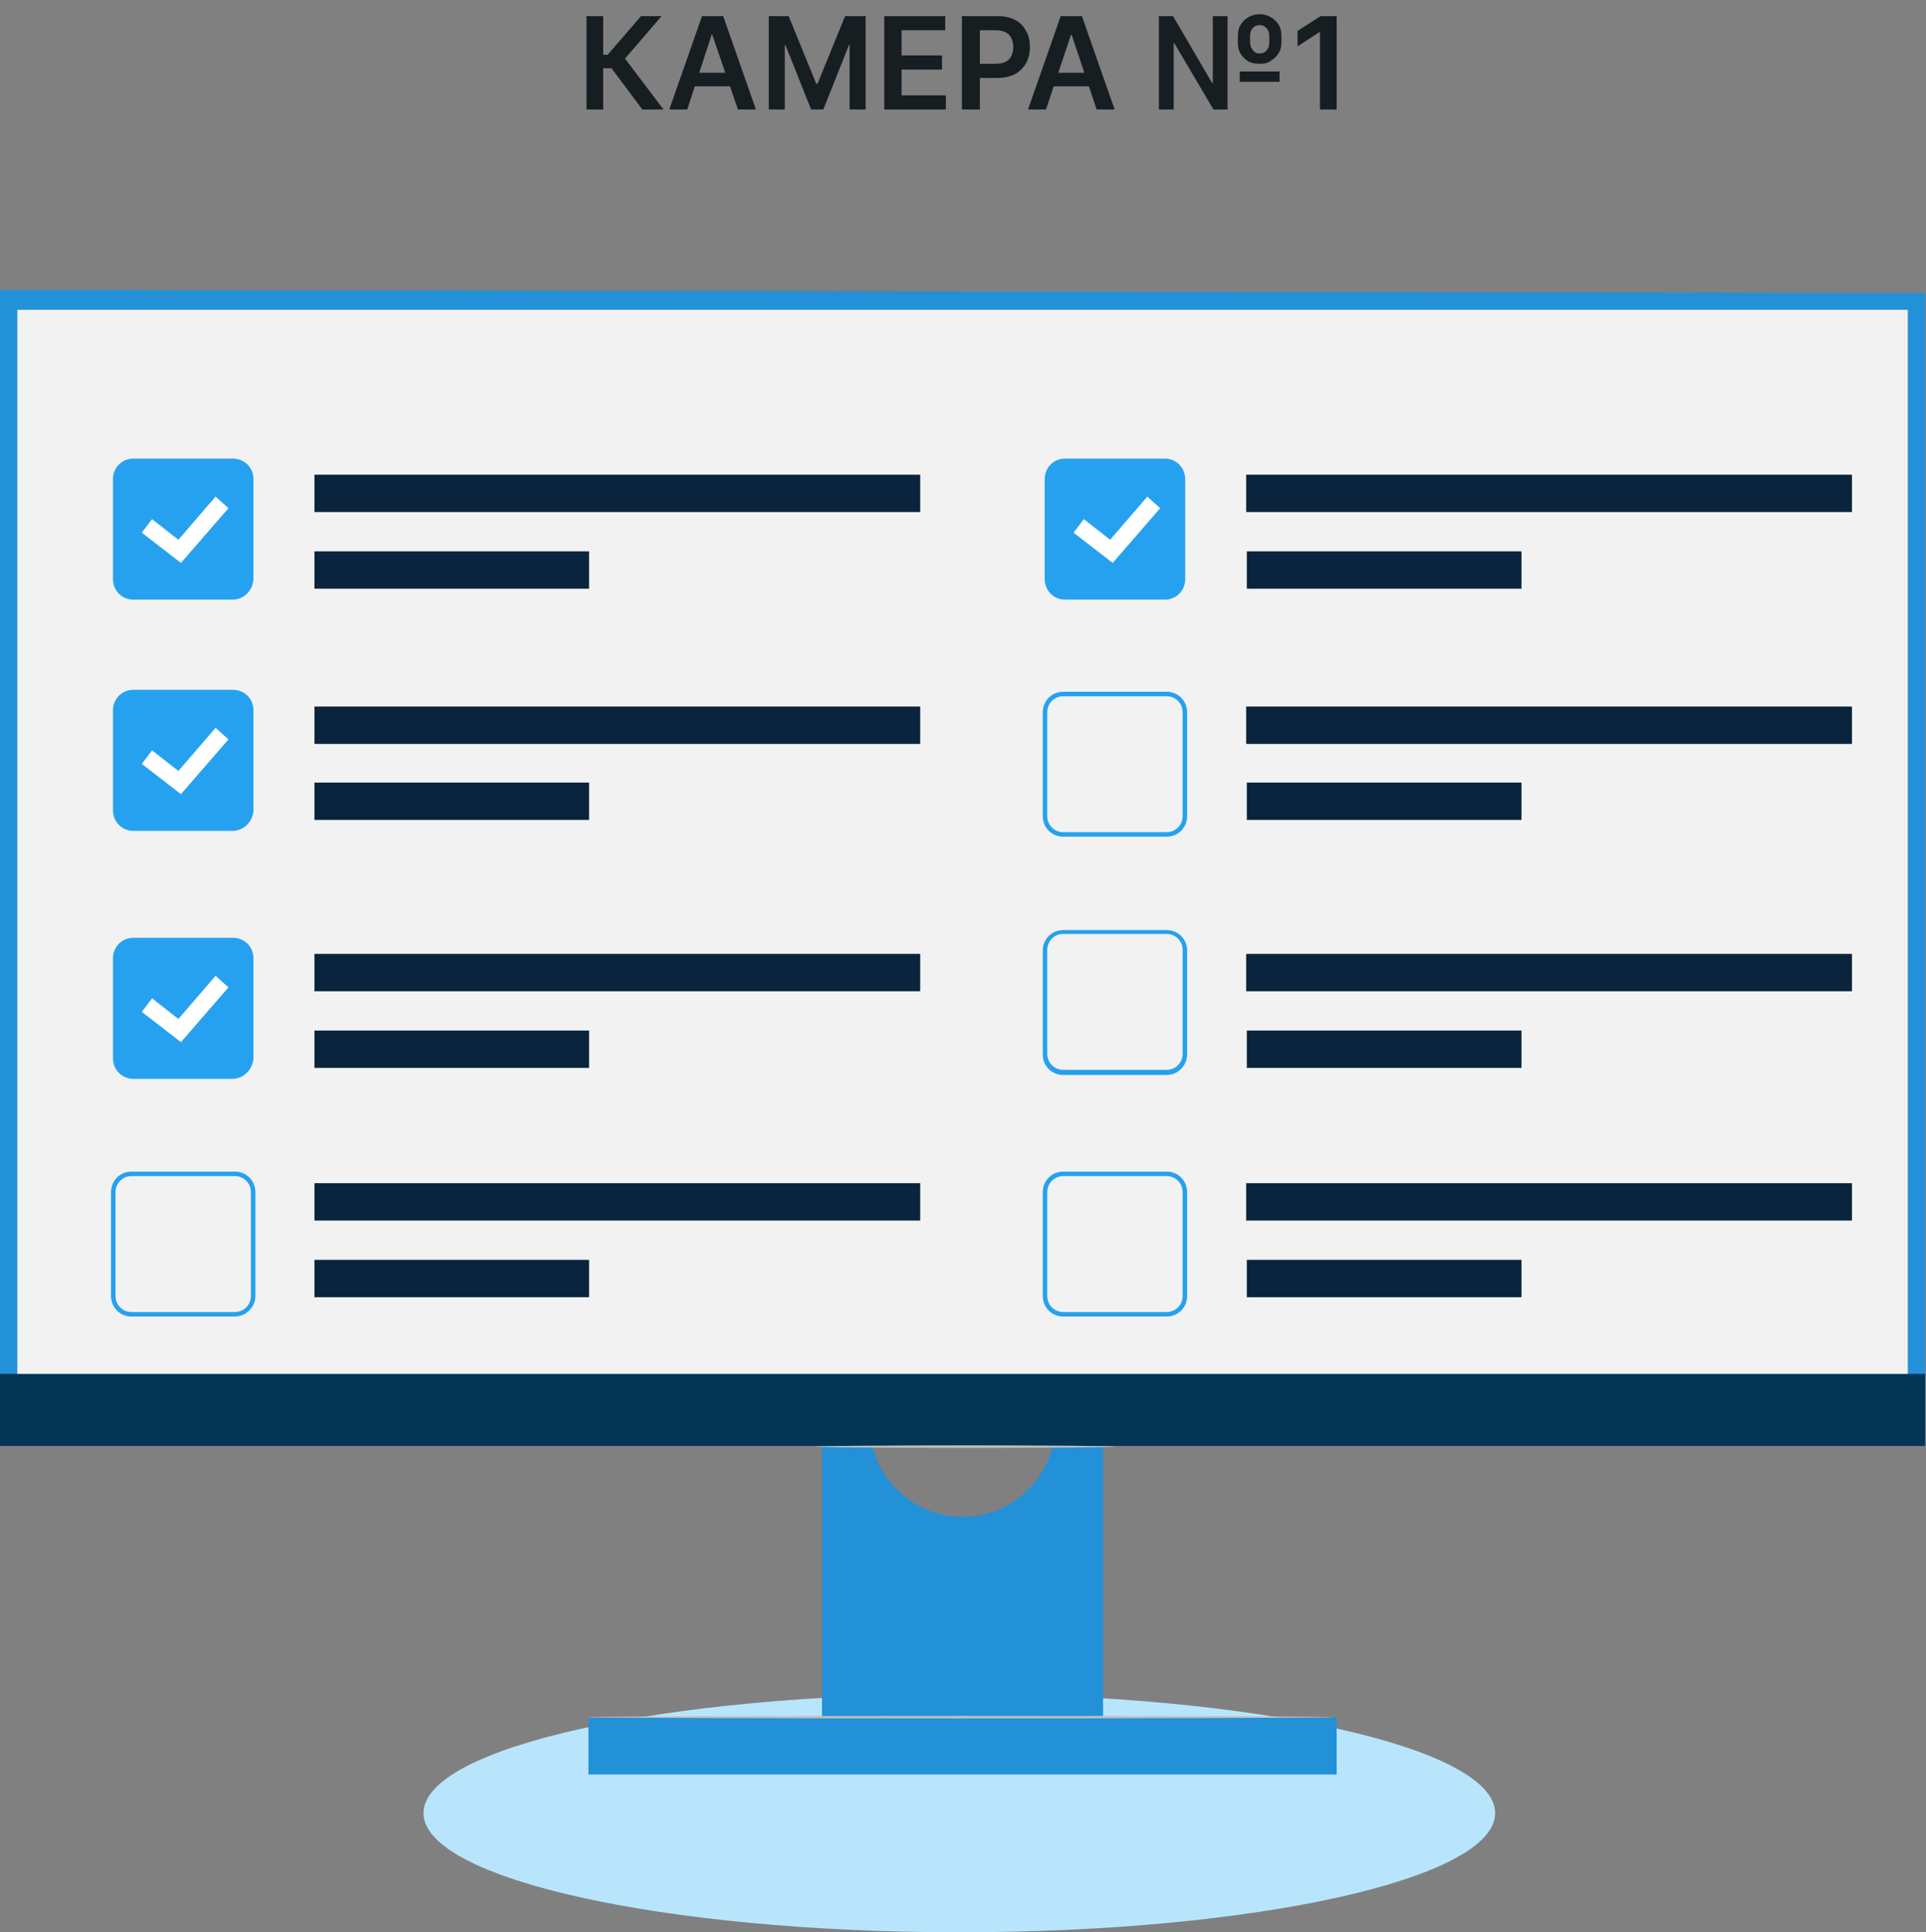 <svg width="299" height="300" viewBox="0 0 299 300" fill="none" xmlns="http://www.w3.org/2000/svg">
<rect x="0" y="0" width="299" height="300" fill="#808080" stroke="none"/>
<g clip-path="url(#clip0_130_10096)">
<path d="M148.932 300C194.872 300 232.114 291.717 232.114 281.5C232.114 271.283 194.872 263 148.932 263C102.991 263 65.749 271.283 65.749 281.5C65.749 291.717 102.991 300 148.932 300Z" fill="#B8E5FC"/>
<path d="M0 45V223.2H298.859V45.5L0 45Z" fill="#2291D8"/>
<path d="M162.48 214.7C163.377 216.6 163.875 218.7 163.875 221C163.875 229 157.399 235.5 149.43 235.5C141.46 235.5 134.985 229 134.985 221C134.985 218.8 135.483 216.6 136.38 214.7H127.613V270.2H171.246V214.7H162.48Z" fill="#2291D8"/>
<path d="M298.859 213.3H0V224.5H298.859V213.3Z" fill="#033555"/>
<path d="M296.17 48.1H2.69V213.3H296.17V48.1Z" fill="#F2F2F2"/>
<path d="M207.508 266.7H91.351V275.5H207.508V266.7Z" fill="#2291D8"/>
<path d="M173.239 224.6C173.239 224.7 162.779 224.8 149.928 224.8C137.077 224.8 126.617 224.7 126.617 224.6C126.617 224.5 137.077 224.4 149.928 224.4C162.878 224.4 173.239 224.5 173.239 224.6Z" fill="#BFBFBF"/>
<path d="M206.91 266.6C206.91 266.7 181.009 266.8 148.932 266.8C116.954 266.8 90.953 266.7 90.953 266.6C90.953 266.5 116.854 266.4 148.932 266.4C181.009 266.4 206.91 266.5 206.91 266.6Z" fill="#BFBFBF"/>
<path d="M142.855 73.7H48.814V79.5H142.855V73.7Z" fill="#09243C"/>
<path d="M91.451 85.6H48.814V91.4H91.451V85.6Z" fill="#09243C"/>
<path d="M36.062 93.1H20.721C18.928 93.1 17.533 91.7 17.533 89.9V74.4C17.533 72.6 18.928 71.2 20.721 71.2H36.162C37.955 71.2 39.35 72.6 39.35 74.4V89.9C39.25 91.7 37.855 93.1 36.062 93.1Z" fill="#26A1F0"/>
<path d="M28.093 87.4L22.016 82.7L23.61 80.6L27.694 83.8L33.472 77.1L35.465 78.9L28.093 87.4Z" fill="white"/>
<path d="M142.855 109.7H48.814V115.5H142.855V109.7Z" fill="#09243C"/>
<path d="M91.451 121.5H48.814V127.3H91.451V121.5Z" fill="#09243C"/>
<path d="M36.062 129H20.721C18.928 129 17.533 127.6 17.533 125.8V110.3C17.533 108.5 18.928 107.1 20.721 107.1H36.162C37.955 107.1 39.35 108.5 39.35 110.3V125.8C39.25 127.6 37.855 129 36.062 129Z" fill="#26A1F0"/>
<path d="M28.093 123.3L22.016 118.6L23.61 116.5L27.694 119.7L33.472 113L35.465 114.8L28.093 123.3Z" fill="white"/>
<path d="M142.855 148.1H48.814V153.9H142.855V148.1Z" fill="#09243C"/>
<path d="M91.451 160H48.814V165.8H91.451V160Z" fill="#09243C"/>
<path d="M142.855 183.7H48.814V189.5H142.855V183.7Z" fill="#09243C"/>
<path d="M91.451 195.6H48.814V201.4H91.451V195.6Z" fill="#09243C"/>
<path d="M36.062 167.5H20.721C18.928 167.5 17.533 166.1 17.533 164.3V148.8C17.533 147 18.928 145.6 20.721 145.6H36.162C37.955 145.6 39.35 147 39.35 148.8V164.3C39.25 166 37.855 167.5 36.062 167.5Z" fill="#26A1F0"/>
<path d="M28.093 161.8L22.016 157.1L23.61 155L27.694 158.2L33.472 151.5L35.465 153.3L28.093 161.8Z" fill="white"/>
<path d="M36.461 204.4H20.422C18.629 204.4 17.234 203 17.234 201.2V185.1C17.234 183.3 18.629 181.9 20.422 181.9H36.461C38.254 181.9 39.649 183.3 39.649 185.1V201.2C39.649 203 38.154 204.4 36.461 204.4ZM20.422 182.6C19.027 182.6 17.931 183.7 17.931 185.1V201.2C17.931 202.6 19.027 203.7 20.422 203.7H36.461C37.855 203.7 38.951 202.6 38.951 201.2V185.1C38.951 183.7 37.855 182.6 36.461 182.6H20.422Z" fill="#26A1F0"/>
<path d="M287.503 73.7H193.462V79.5H287.503V73.7Z" fill="#09243C"/>
<path d="M236.199 85.6H193.561V91.4H236.199V85.6Z" fill="#09243C"/>
<path d="M180.81 93.1H165.369C163.576 93.1 162.181 91.7 162.181 89.9V74.4C162.181 72.6 163.576 71.2 165.369 71.2H180.81C182.603 71.2 183.998 72.6 183.998 74.4V89.9C183.998 91.7 182.603 93.1 180.81 93.1Z" fill="#26A1F0"/>
<path d="M172.741 87.4L166.664 82.7L168.258 80.6L172.342 83.8L178.12 77.1L180.112 78.9L172.741 87.4Z" fill="white"/>
<path d="M287.503 109.7H193.462V115.5H287.503V109.7Z" fill="#09243C"/>
<path d="M236.199 121.5H193.561V127.3H236.199V121.5Z" fill="#09243C"/>
<path d="M287.503 148.1H193.462V153.9H287.503V148.1Z" fill="#09243C"/>
<path d="M236.199 160H193.561V165.8H236.199V160Z" fill="#09243C"/>
<path d="M287.503 183.7H193.462V189.5H287.503V183.7Z" fill="#09243C"/>
<path d="M236.199 195.6H193.561V201.4H236.199V195.6Z" fill="#09243C"/>
<path d="M181.109 204.4H165.07C163.277 204.4 161.882 203 161.882 201.2V185.1C161.882 183.3 163.277 181.9 165.07 181.9H181.109C182.902 181.9 184.297 183.3 184.297 185.1V201.2C184.297 203 182.902 204.4 181.109 204.4ZM165.07 182.6C163.675 182.6 162.579 183.7 162.579 185.1V201.2C162.579 202.6 163.675 203.7 165.07 203.7H181.109C182.503 203.7 183.599 202.6 183.599 201.2V185.1C183.599 183.7 182.503 182.6 181.109 182.6H165.07Z" fill="#26A1F0"/>
<path d="M181.109 166.9H165.07C163.277 166.9 161.882 165.5 161.882 163.7V147.6C161.882 145.8 163.277 144.4 165.07 144.4H181.109C182.902 144.4 184.297 145.8 184.297 147.6V163.7C184.297 165.4 182.902 166.9 181.109 166.9ZM165.07 145C163.675 145 162.579 146.1 162.579 147.5V163.6C162.579 165 163.675 166.1 165.07 166.1H181.109C182.503 166.1 183.599 165 183.599 163.6V147.5C183.599 146.1 182.503 145 181.109 145H165.07Z" fill="#26A1F0"/>
<path d="M181.109 129.9H165.07C163.277 129.9 161.882 128.5 161.882 126.7V110.6C161.882 108.8 163.277 107.4 165.07 107.4H181.109C182.902 107.4 184.297 108.8 184.297 110.6V126.7C184.297 128.5 182.902 129.9 181.109 129.9ZM165.07 108.1C163.675 108.1 162.579 109.2 162.579 110.6V126.7C162.579 128.1 163.675 129.2 165.07 129.2H181.109C182.503 129.2 183.599 128.1 183.599 126.7V110.6C183.599 109.2 182.503 108.1 181.109 108.1H165.07Z" fill="#26A1F0"/>
<path d="M99.719 17L94.938 10.6H93.643V17H91.052V2.5H93.643V8.5H94.34L99.52 2.5H102.708L97.03 9.1L103.007 17H99.719ZM106.693 17H103.903L108.984 2.5H112.271L117.352 17H114.563L110.578 5.4H110.478L106.693 17ZM106.693 11.3H114.364V13.4H106.693V11.3ZM119.245 2.5H122.433L126.716 13H126.916L131.199 2.5H134.387V17H131.897V7H131.797L127.812 17H125.919L121.935 7H121.835V17H119.345V2.5H119.245ZM137.276 17V2.5H146.74V4.7H139.966V8.6H146.242V10.8H139.966V14.8H146.84V17H137.276ZM149.33 17V2.5H154.809C155.905 2.5 156.901 2.7 157.598 3.1C158.395 3.5 158.894 4.1 159.292 4.8C159.691 5.5 159.89 6.3 159.89 7.3C159.89 8.2 159.691 9.1 159.292 9.8C158.894 10.5 158.296 11.1 157.598 11.5C156.802 11.9 155.905 12.1 154.809 12.1H151.223V9.9H154.51C155.208 9.9 155.706 9.8 156.104 9.6C156.503 9.4 156.802 9.1 157.001 8.7C157.2 8.3 157.3 7.8 157.3 7.3C157.3 6.8 157.2 6.3 157.001 5.9C156.802 5.5 156.503 5.2 156.104 5C155.706 4.8 155.108 4.7 154.51 4.7H152.119V17H149.33ZM162.38 17H159.591L164.672 2.5H167.959L173.04 17H170.25L166.365 5.4H166.265L162.38 17ZM162.48 11.3H170.151V13.4H162.48V11.3ZM179.913 17V2.5H182.105L188.182 12.9H188.281V2.5H190.573V17H188.381L182.304 6.7H182.205V17H179.913ZM192.465 12.7V11.1H198.642V12.7H192.465ZM195.554 9.9C194.856 9.9 194.259 9.8 193.76 9.5C193.262 9.2 192.864 8.8 192.565 8.3C192.266 7.8 192.167 7.2 192.167 6.5V5.7C192.167 5 192.266 4.4 192.565 3.9C192.864 3.4 193.262 3 193.76 2.7C194.259 2.4 194.856 2.2 195.554 2.2C196.251 2.2 196.849 2.4 197.347 2.7C197.845 3 198.243 3.4 198.542 3.9C198.841 4.4 198.941 5 198.941 5.7V6.4C198.941 7.1 198.841 7.7 198.542 8.2C198.243 8.7 197.845 9.1 197.347 9.4C196.849 9.8 196.251 9.9 195.554 9.9ZM195.554 8.3C196.052 8.3 196.45 8.1 196.649 7.8C196.948 7.5 197.048 7 197.048 6.5V5.7C197.048 5.2 196.948 4.7 196.649 4.4C196.351 4.1 196.052 3.9 195.554 3.9C195.056 3.9 194.657 4.1 194.458 4.4C194.159 4.7 194.059 5.2 194.059 5.7V6.4C194.059 6.9 194.159 7.4 194.458 7.7C194.657 8.1 195.056 8.3 195.554 8.3ZM207.508 2.5V17H204.918V5H204.818L201.431 7.2V4.8L205.018 2.5H207.508Z" fill="#171E22"/>
</g>
<defs>
<clipPath id="clip0_130_10096">
<rect width="298.859" height="300" fill="white"/>
</clipPath>
</defs>
</svg>
